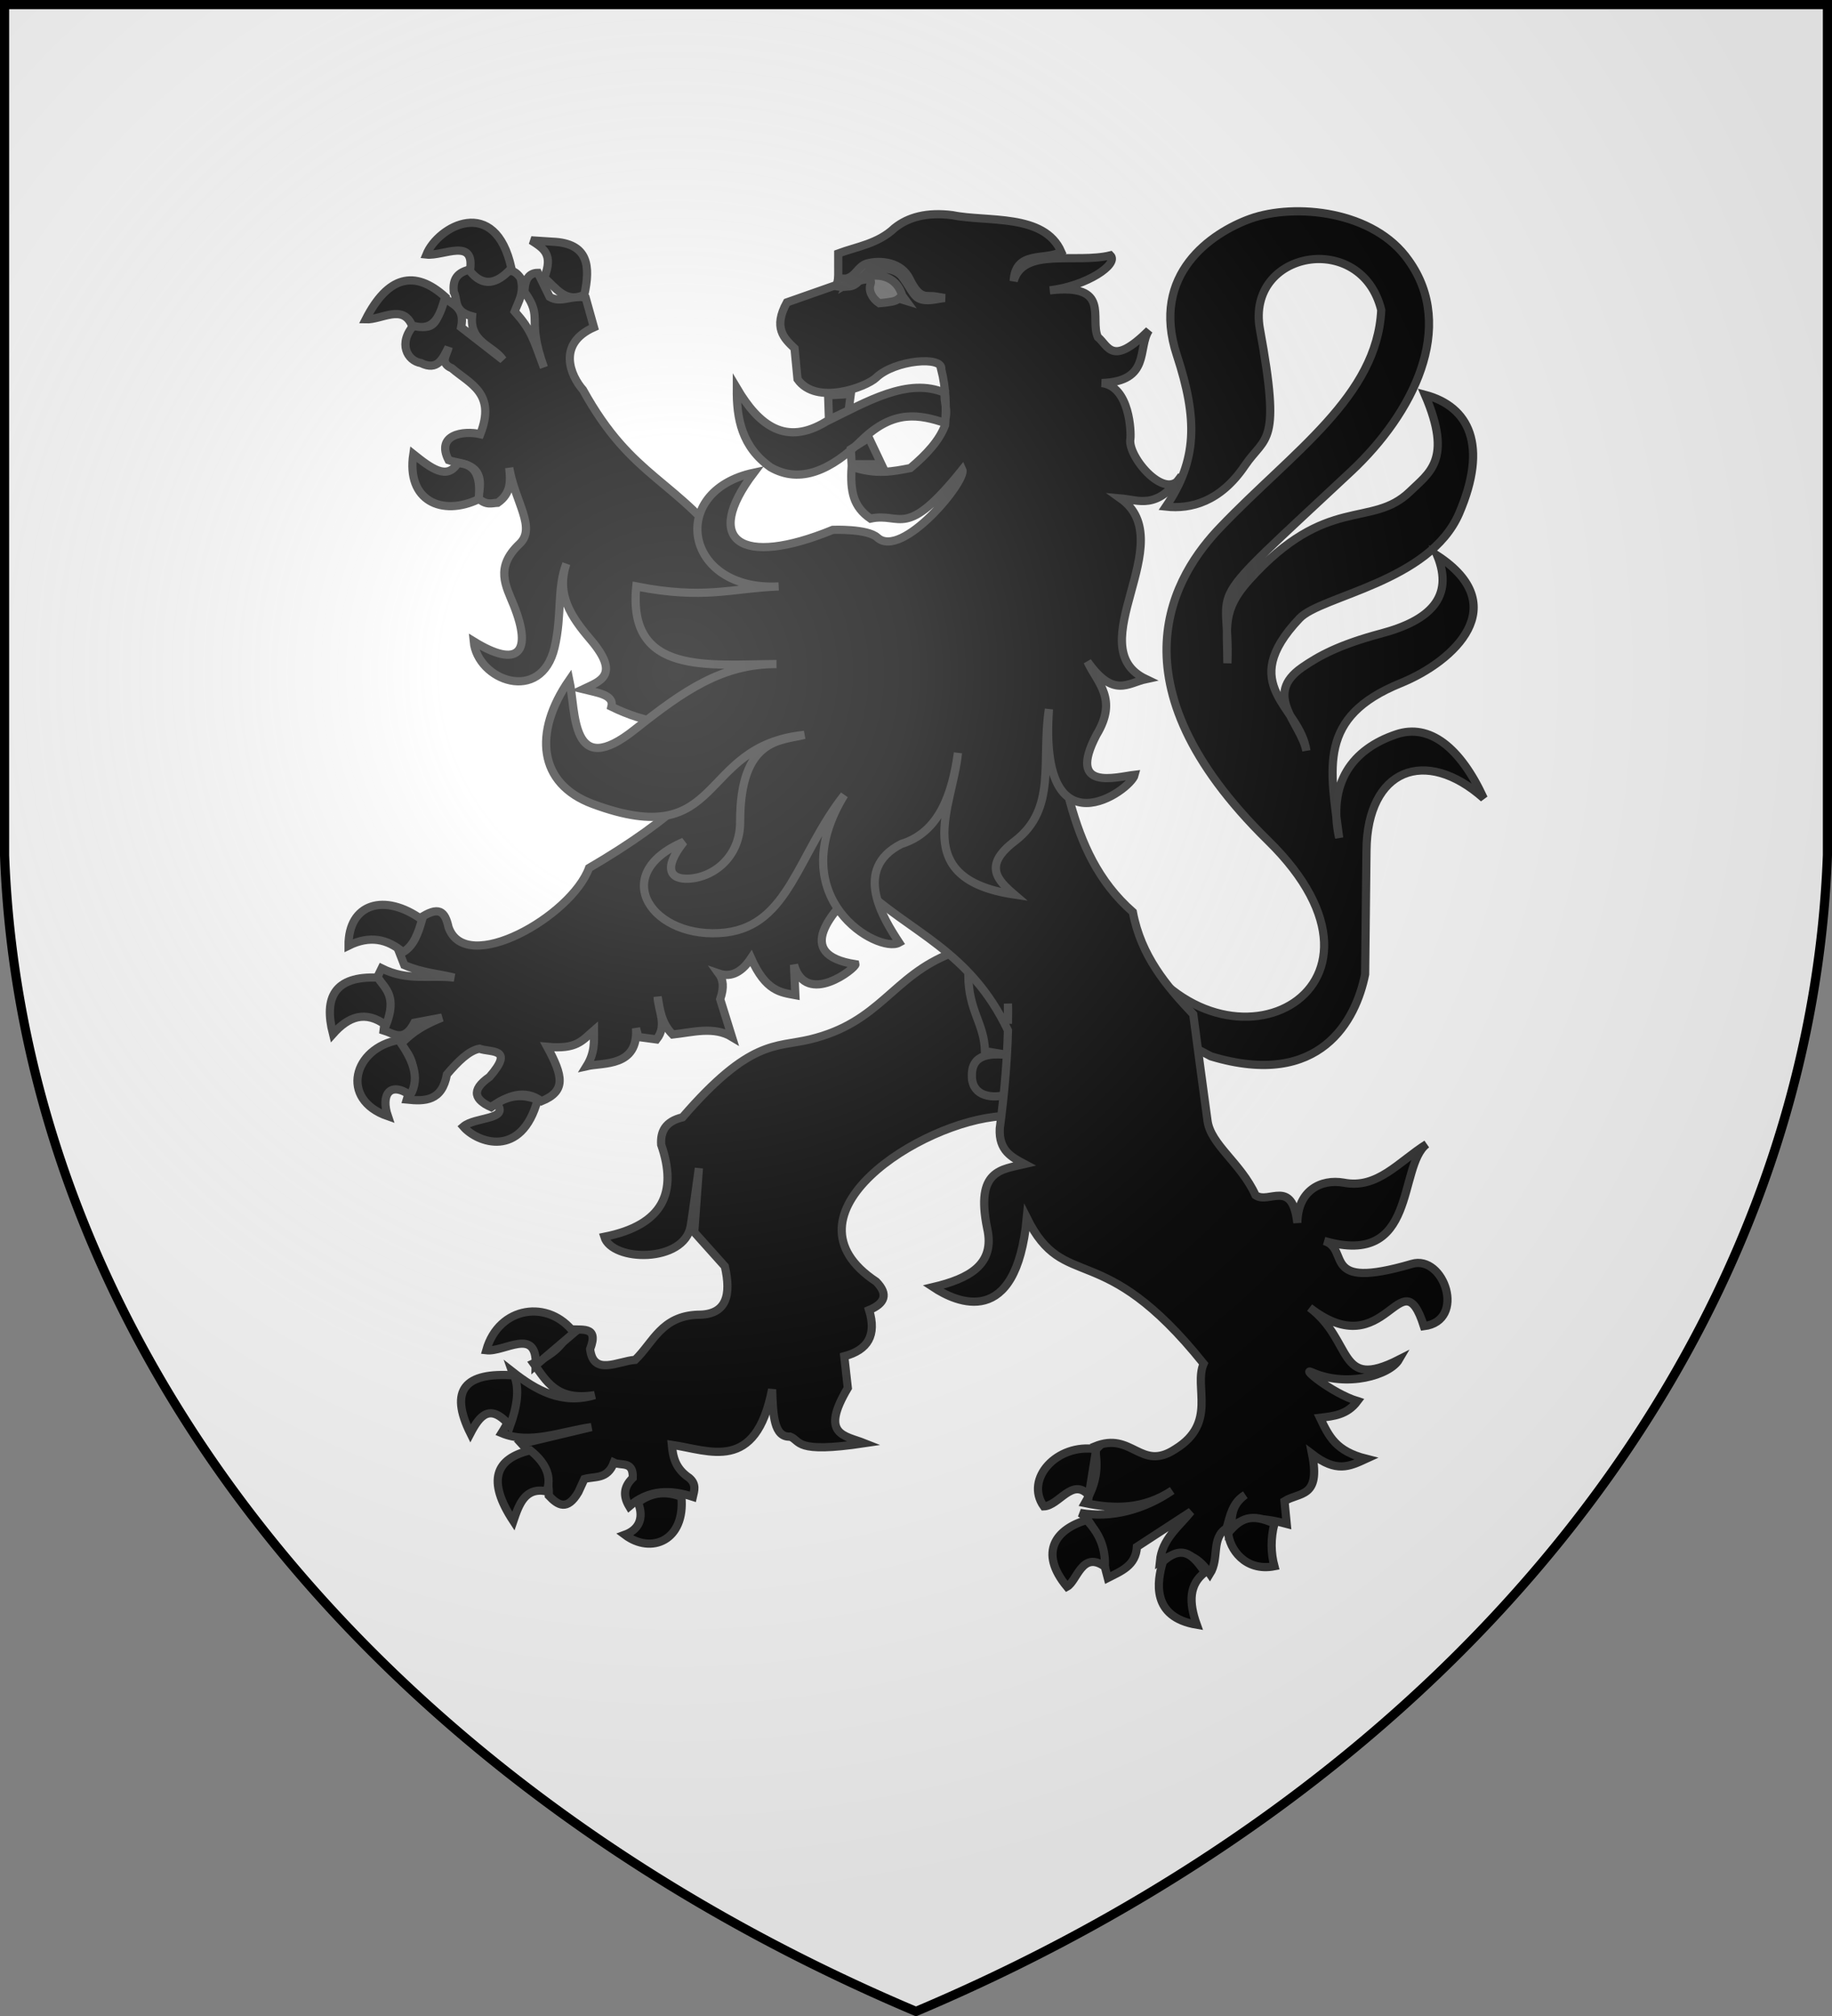 <svg xmlns="http://www.w3.org/2000/svg" width="600" height="660" stroke-width="3"><rect width="100%" height="100%" fill="#808080" stroke="none"/><defs><radialGradient id="a" cx="221" cy="226" r="300" gradientTransform="translate(-77 -85)scale(1.35)" gradientUnits="userSpaceOnUse"><stop stop-color="#fff" stop-opacity=".31"/><stop offset=".19" stop-color="#fff" stop-opacity=".25"/><stop offset=".6" stop-color="#666" stop-opacity=".13"/><stop offset="1" stop-opacity=".13"/></radialGradient></defs><path fill="#fff" d="M1.5 1.5h597V280A570 445 0 0 1 300 658.5 570 445 0 0 1 1.5 280Z"/><g stroke="#333"><path stroke-width="2.685" d="M369.764 307.351c29.266 51.194 96.123 17.453 45.555-32.13-52.984-52-30.34-87.352-15.573-102.657 23.718-24.791 51.284-42.781 52.626-71.063-6.444-26.313-44.392-19.511-39.738 6.265 7.07 38.395 1.88 34.637-4.923 44.66-8.055 11.904-17.72 14.32-25.865 13.426 10.293-15.126 10.471-28.64 3.58-49.583-8.771-26.582 11.456-40.097 24.076-44.661 14.588-5.191 40.453-2.685 51.82 13.604 15.752 21.927 1.343 50.21-18.706 69.005-51.193 47.882-39.558 34.725-40.632 62.918 0-11.993-1.88-17.273 7.07-27.208 25.597-28.371 40.007-16.736 52.716-28.998 6.175-6.086 14.14-10.292 4.922-31.683 14.499 3.848 20.764 16.558 11.188 38.843-9.756 22.554-45.287 26.94-52.269 34.368-21.032 22.196.18 28.64 2.238 43.318-1.79-9.129-14.41-18.258-1.342-27.298 5.459-3.758 12.082-7.428 25.865-11.097 15.841-4.207 23.897-11.814 18.348-25.508 24.88 16.289 5.817 34.547-11.994 41.797-27.297 11.097-23.09 27.655-20.137 50.656-3.849-17.989 4.296-29.087 18.706-33.92 10.829-3.67 20.942 4.207 28.64 20.943-19.154-17.005-38.127-9.577-38.396 17.005l-.447 40.633c-2.954 14.768-14.5 37.68-50.478 26.85l-40.633-21.48zm-58.086 4.654c-19.6 7.518-23.091 22.644-46.45 28.282-11.278 2.685-19.512-.179-41.708 25.508-5.638 1.342-7.249 4.654-6.98 8.95 5.37 15.483.805 26.313-18.616 30.161 2.505 8.234 26.133 8.682 28.281-3.49.358-1.88 2.685-18.974 2.685-18.974l-1.521 20.942 10.024 11.188c2.148 9.398.626 15.931-8.86 15.841-11.904.448-14.589 9.04-20.496 14.768-5.728.448-13.693 5.37-14.768-3.49 3.133-8.145-3.221-5.907-6.98-6.623-1.075 4.922-5.37 8.502-11.546 11.277 4.207 5.727 7.428 12.44 20.048 10.381-10.74 3.223-19.153-1.521-27.029-7.696 2.685 7.518.358 14.051-3.49 20.137 9.218 3.849 19.51-.537 29.445-1.969l-22.912 5.46c3.938 4.385 9.129 7.07 8.95 17.005 2.954 3.132 5.996 5.101 9.666-1.164l1.969-4.296c3.401-.984 7.518.269 9.666-5.37 2.327 1.163 6.444-.716 6.175 5.012-3.221 3.132-3.042 6.175-1.163 9.308 6.533-5.638 13.693-5.46 20.853-3.133.448-1.968 1.254-4.117-1.163-6.175-4.654-3.132-5.37-6.981-5.728-10.83 12.351 1.79 27.476 9.309 32.846-18.168.269 8.592.627 15.752 5.907 15.483 3.58 1.343 1.164 5.639 24.344 2.149-6.533-2.596-14.677-2.596-5.459-18.08l-1.163-10.382c7.786-2.058 10.65-6.891 8.144-15.125 5.101-2.148 6.444-5.101 2.327-9.308-33.115-21.928 14.499-52.447 40.991-54.147l19.332-12.352-12.351-42.243zm5.46 7.339c.089 11.725 5.19 15.573 5.459 24.791l9.756 1.611c-8.055-1.342-13.963-.626-14.052 6.087-.268 6.443 5.46 8.054 11.188 6.622 7.07-25.507-7.966-40.632-12.351-39.111ZM407.89 402.4c5.37 2.327 13.514.716 13.782 10.65-5.012 8.145-1.073 9.13-1.432 13.515"/><path stroke-width="2.685" d="M153.8 88.255c-4.923 1.163-5.46 4.117-5.191 7.339 1.432 2.417-.358 6.265 5.996 7.966-.805 8.591 6.892 9.576 10.114 14.23l-13.693-10.65c1.342-6.355-2.685-7.429-5.46-9.577-2.237 4.206-1.611 11.904-9.845 8.682-5.549 6.085-2.327 11.903 2.148 12.619 5.46 2.685 7.16-1.432 9.04-5.191-.448 2.416-3.133 5.102 1.074 6.891 5.906 5.102 14.588 8.145 9.308 21.57-5.46-1.253-14.678.09-10.382 8.503 4.296 1.521 12.709.626 9.576 12.35 2.685 2.596 4.564 1.701 6.534 1.612 4.475-3.133 4.206-7.25 3.758-11.457 1.88 11.188 8.95 19.601 3.402 24.882-8.234 7.786-4.475 13.782-1.88 20.227 6.086 15.304 1.522 20.763-13.157 11.724 1.164 12.799 22.107 20.674 26.493 1.969 2.506-10.65.716-19.332 3.848-27.387-3.401 10.114 1.611 17.453 7.966 24.881 9.934 11.725 2.953 13.604-2.507 16.2 4.654 1.163 10.293 1.79 9.309 5.727 5.638 2.775 11.008 4.386 16.199 5.281l8.95 24.254c-8.055 7.608-18.974 15.395-32.489 23.27-5.817 15.842-40.364 35.442-46.002 19.422-1.164-5.191-3.043-7.339-9.845-2.685-.627 3.49.537 6.802-6.266 10.919l1.611 4.117c6.087 2.596 11.009 2.775 16.379 4.117-7.876-.985-15.215 1.253-23.807-3.043l-1.88 3.849c8.145 5.459 3.043 10.919 2.507 16.468 3.311.984 6.712 4.116 10.113-2.507l9.04-1.7c-8.593 3.49-10.74 6.086-13.694 8.771 6.712 6.533 3.849 12.262 2.148 18.079 5.996.627 11.546.537 13.156-8.234 3.58-4.207 7.16-7.786 10.651-8.413 3.759 1.343 11.635-.358 3.312 9.219-6.534 4.564-4.565 7.607.537 9.934 5.459-3.849 10.918-5.997 16.468-1.969 8.144-3.312 7.07-8.234 1.879-17.81 9.666.894 11.367-1.97 15.305-5.37 0 3.669.358 7.249-2.417 11.724 5.46-1.253 17.005.358 16.2-12.44l.715 2.863 5.997.806c3.67-4.654.537-9.308.358-13.962.716 4.296 1.253 8.682 4.923 12.351 6.533-.716 13.514-2.774 19.421.805l-3.849-12.35c1.343-3.938.985-6.444-.447-8.413 3.132 1.073 6.892.536 10.561-5.013 4.833 10.83 9.666 11.188 14.499 12.083l-.447-9.935c4.027 13.962 20.406.985 20.137-.178-20.764-3.223-7.518-17.274 1.432-25.866 16.379 15.573 35.89 21.032 48.509 47.524-.269 10.382-1.253 21.212-2.685 32.131-.358 7.25 3.938 9.397 8.144 11.635-7.518 1.79-16.199 1.79-12.261 21.033 2.685 11.903-5.996 16.468-17.721 19.242 7.697 5.101 27.208 13.962 30.699-22.644 12.44 24.971 24.344 5.818 57.906 47.704-3.312 7.607 4.565 19.421-9.219 27.924-11.456 7.607-14.14-5.907-26.492-.805 1.343 7.07.627 11.993-3.132 18.526 9.487 1.969 19.064 2.148 28.55-4.117-9.308 6.355-19.958 9.129-30.161 7.339 5.728 3.49 7.07 14.141 9.04 21.301 4.385-2.237 9.218-4.027 9.576-10.203l17.721-11.546c-4.027 5.012-9.487 8.95-10.203 16.29 7.07-4.475 12.262-2.059 16.378 4.117 3.223-5.102.269-11.725 5.46-14.947 1.164-4.027 1.88-8.413 6.086-10.919-4.833 3.58-4.206 7.25-4.743 10.919 4.027-4.296 11.724-3.222 18.347-1.432l-.716-7.428c4.833-3.043 11.904-.895 9.04-15.394 7.965 6.086 12.082 4.116 17.72 1.521-9.934-2.506-12.171-7.25-15.125-13.425 4.386-.537 8.86-.895 12.261-5.46-8.591-2.685-18.615-11.097-15.035-9.486 11.545 5.19 25.686.984 28.64-4.118-20.406 10.382-14.768-6.086-29.267-17.005 25.15 19.601 29.893-17.452 37.411 6.087 14.051-1.79 6.623-23.539-3.938-20.406-30.52 8.95-19.869-4.833-28.73-7.518 30.789 8.95 23.987-24.344 33.563-31.684-9.129 5.728-16.11 14.768-27.118 12.62-7.518-1.342-15.126 2.595-15.216 13.156-1.7-14.678-9.307-5.996-13.693-9.039-4.833-10.65-14.767-16.558-15.752-24.523-1.342-10.024-2.954-21.659-4.654-34.726-8.771-9.308-17.094-19.063-19.78-33.473-22.911-20.137-21.48-49.941-30.698-75.538l-100.24-41.08c-18.616-25.508-32.757-24.702-49.136-54.327-4.027-4.564-8.681-15.036 3.58-20.496l-2.684-9.576c-3.939-1.432-7.876 1.969-11.814-.358l-3.849-7.876c-2.775 0-4.386 1.969-4.386 6.265 6.355 8.86.448 8.324 6.355 24.702-3.67-9.934-4.207-12.262-9.577-18.348 1.254-3.311 3.312-6.264 1.88-11.008-2.327-3.132-3.49-1.88-5.191-2.416-5.817 6.354-8.502 2.505-11.456-.269Zm176.315 240.308c.09 2.237 0 4.385 0 6.623z"/><path stroke-width="2.685" d="M178.234 90.94c3.042-7.697-.09-9.576-4.297-12.261l6.892.447c12.082.447 12.53 8.144 10.561 17.363-6.175 2.953-9.308-2.327-13.156-5.549Zm-38.575-7.607c5.549.626 16.11-5.818 14.23 5.37 4.207 5.28 8.772 4.474 13.605-.895-5.281-24.166-24.076-13.784-27.835-4.475Zm-4.743 23.18c-3.043-7.07-9.935-1.79-15.126-1.969 7.16-14.051 15.931-16.468 26.044-7.339-1.7 5.728-3.311 11.724-10.918 9.308Zm21.838 56.922c-11.993 5.728-23.718.537-21.391-14.767 5.728 4.564 11.098 8.681 14.499 2.953 5.012.179 7.876 3.222 6.892 11.814Zm-24.792 148.301c-5.101-4.385-10.919-5.548-17.81-2.147-.09-13.873 11.814-17.363 24.075-8.503-1.253 4.385-2.685 8.592-6.265 10.65Zm-22.912 26.761c-3.043-11.904.448-19.063 14.678-18.437 2.506 3.67 6.354 6.176 2.685 15.573-6.802-5.012-12.351-2.774-17.363 2.864Zm21.57 1.969c4.296 6.086 7.16 12.082 3.758 18.079-6.891-4.744-9.665.09-7.338 6.892-16.021-5.55-11.188-22.465 3.58-24.971Zm32.04 20.764c4.834-3.043 9.219-2.864 13.426-1.163-5.281 19.421-19.78 14.051-24.345 8.77 3.849-3.311 15.305-2.147 10.92-7.607Zm25.329 75.09c-8.144-11.008-24.613-8.86-28.73 5.729 5.907.716 16.648-7.876 16.2 4.922zm-20.943 30.52c-6.534-7.697-9.935-3.401-12.977 2.417-7.071-14.231-1.79-20.138 14.32-18.974 1.879 4.564.894 10.292-1.343 16.557Zm6.623 7.966c-11.367 2.685-14.32 9.844-5.549 23.18 1.88-5.549 3.849-11.187 10.919-9.755 1.611-4.476.179-8.95-5.37-13.425Zm35.263 17.005c2.238 5.638-.09 9.129-4.296 10.65 8.682 6.534 19.869 1.88 18.527-12.44-4.476-1.701-9.13-1.88-14.231 1.79Zm150.092-17.363-2.417 15.125c-5.37-6.086-9.756 3.401-14.767 3.58-6.355-8.95 4.296-20.764 17.184-18.706Zm2.863 38.485c.09-4.833-.805-9.845-5.996-15.305-9.845 2.864-15.931 10.382-6.444 21.838 3.312-1.79 4.923-11.993 12.44-6.534Zm18.974-1.701c6.892-6.175 10.383-1.342 13.784 3.49-5.191 3.938-5.37 9.756-2.685 17.185-14.947-2.507-13.067-14.142-11.099-20.675Zm36.517-12.44c-1.253 4.922-1.164 9.576 0 13.962-9.666 1.879-14.768-5.818-15.126-10.92 4.028-4.832 7.518-6.533 15.125-3.042ZM241.33 127.098c-.179 10.024 1.7 19.243 11.008 25.866 9.756 5.638 19.959.894 29.983-8.95 10.561-10.204 18.974-8.145 27.029-5.639 1.343-4.654-.358-6.534.09-9.755-12.083-5.192-25.508 2.863-38.844 9.397-13.245 8.055-22.016 1.343-29.266-10.919Zm47.345 24.881-4.116-8.681-5.907 3.758.268 4.923zm-17.452-22.554 7.429-.447-.716 5.37-6.445 3.042zm37.053-8.503c.716-4.474-15.304-3.132-21.39 2.775-3.133 2.954-19.512 9.219-25.687.447l-.984-10.113c-3.491-3.312-7.071-6.713-2.506-15.036l16.825-5.907V82.975c5.997-2.238 12.978-3.133 18.438-8.324 4.474-3.58 10.65-5.28 18.974-4.206 11.276 2.327 30.072-.716 35.62 11.993-5.28 2.953-15.036-.627-15.572 9.576 3.132-11.187 20.316-5.638 31.683-8.413 2.863 2.864-7.697 10.024-19.87 11.456 20.228-2.327 12.978 9.129 15.752 15.305 3.491 2.864 4.565 9.845 16.737-2.238-3.849 5.818.716 16.737-15.483 17.274 9.307 1.074 9.666 16.378 9.397 18.258-1.074 5.906 12.172 21.3 16.736 12.082-8.055 11.277-13.872 7.966-19.958 7.428 20.048 14.231-13.873 48.599 8.324 59.16-5.908 1.253-10.561 6.355-19.153-5.728 3.221 6.981 10.113 12.172 2.953 23.986-9.755 18.616 6.444 13.783 12.53 13.067-1.253 5.101-31.504 26.671-28.103-21.48-2.596 16.916 2.685 32.489-11.098 43.139-10.561 7.965-5.817 12.798-.269 17.542-34.726-5.191-20.048-29.087-18.437-46.361-1.879 13.425-6.086 25.955-18.526 29.804-16.2 8.233-5.817 24.522-.716 32.309-6.713 3.759-38.754-14.32-17.99-48.33-15.304 19.421-18.079 42.512-38.843 45.019-23.717 2.774-39.021-18.974-13.693-29.714-7.07 8.95-4.296 12.44 1.7 12.082 8.145-.447 16.826-7.25 16.737-18.706 0-27.565 13.514-26.402 21.033-28.371-35.353 3.58-25.776 38.753-69.273 22.643-17.9-6.622-19.601-23.448-7.697-40.632 2.237 10.381.268 33.115 21.48 16.199 16.11-12.798 28.729-21.48 46.36-21.39-22.106.089-48.866 3.848-45.913-25.418 22.285 4.385 30.967.626 46.63 0-30.878 1.7-36.606-31.147-8.145-37.232-17.005 22.464-4.206 31.056 25.865 18.705 0 0 11.367-.448 14.589 2.506 8.055 7.339 29.446-18.705 27.834-22.196-18.794 23.449-19.958 13.783-30.072 16.02-5.548-3.848-6.712-8.681-6.175-17.005 8.144 2.775 13.694 1.522 19.243.448 5.19-4.386 9.486-8.95 11.366-14.052.448-6.086.269-12.172-1.253-18.258Z"/><path fill="#666" stroke-width="2.685" d="M277.668 92.82c6.355-3.67 15.394-4.386 17.81 3.938l1.253 1.7-2.326-.716c-1.253 1.074-2.954 1.074-4.565 1.342l-1.88.18c-2.416-1.611-3.58-4.207-2.863-6.176 1.163-3.49-5.55-.269-7.429-.269Zm6.176-6.534c-3.044 1.074-3.491 4.117-6.713 4.922-1.342.09-2.596-.178-2.596-.178L274 93.715s1.61.358 3.49.089c3.67.09 4.565-3.58 7.339-5.102 3.401-.984 7.697-1.252 10.382 1.522 2.685 3.49 3.849 6.534 5.639 7.429 2.685 1.342 5.728.178 8.591-.09l-2.774-.447c-3.132-.716-5.191 1.521-8.771-5.818-2.685-5.549-9.576-6.265-14.051-5.012Z"/></g><path fill="url(#a)" stroke="#000" d="M1.5 1.5h597V280A570 445 0 0 1 300 658.5 570 445 0 0 1 1.5 280Z"/></svg>